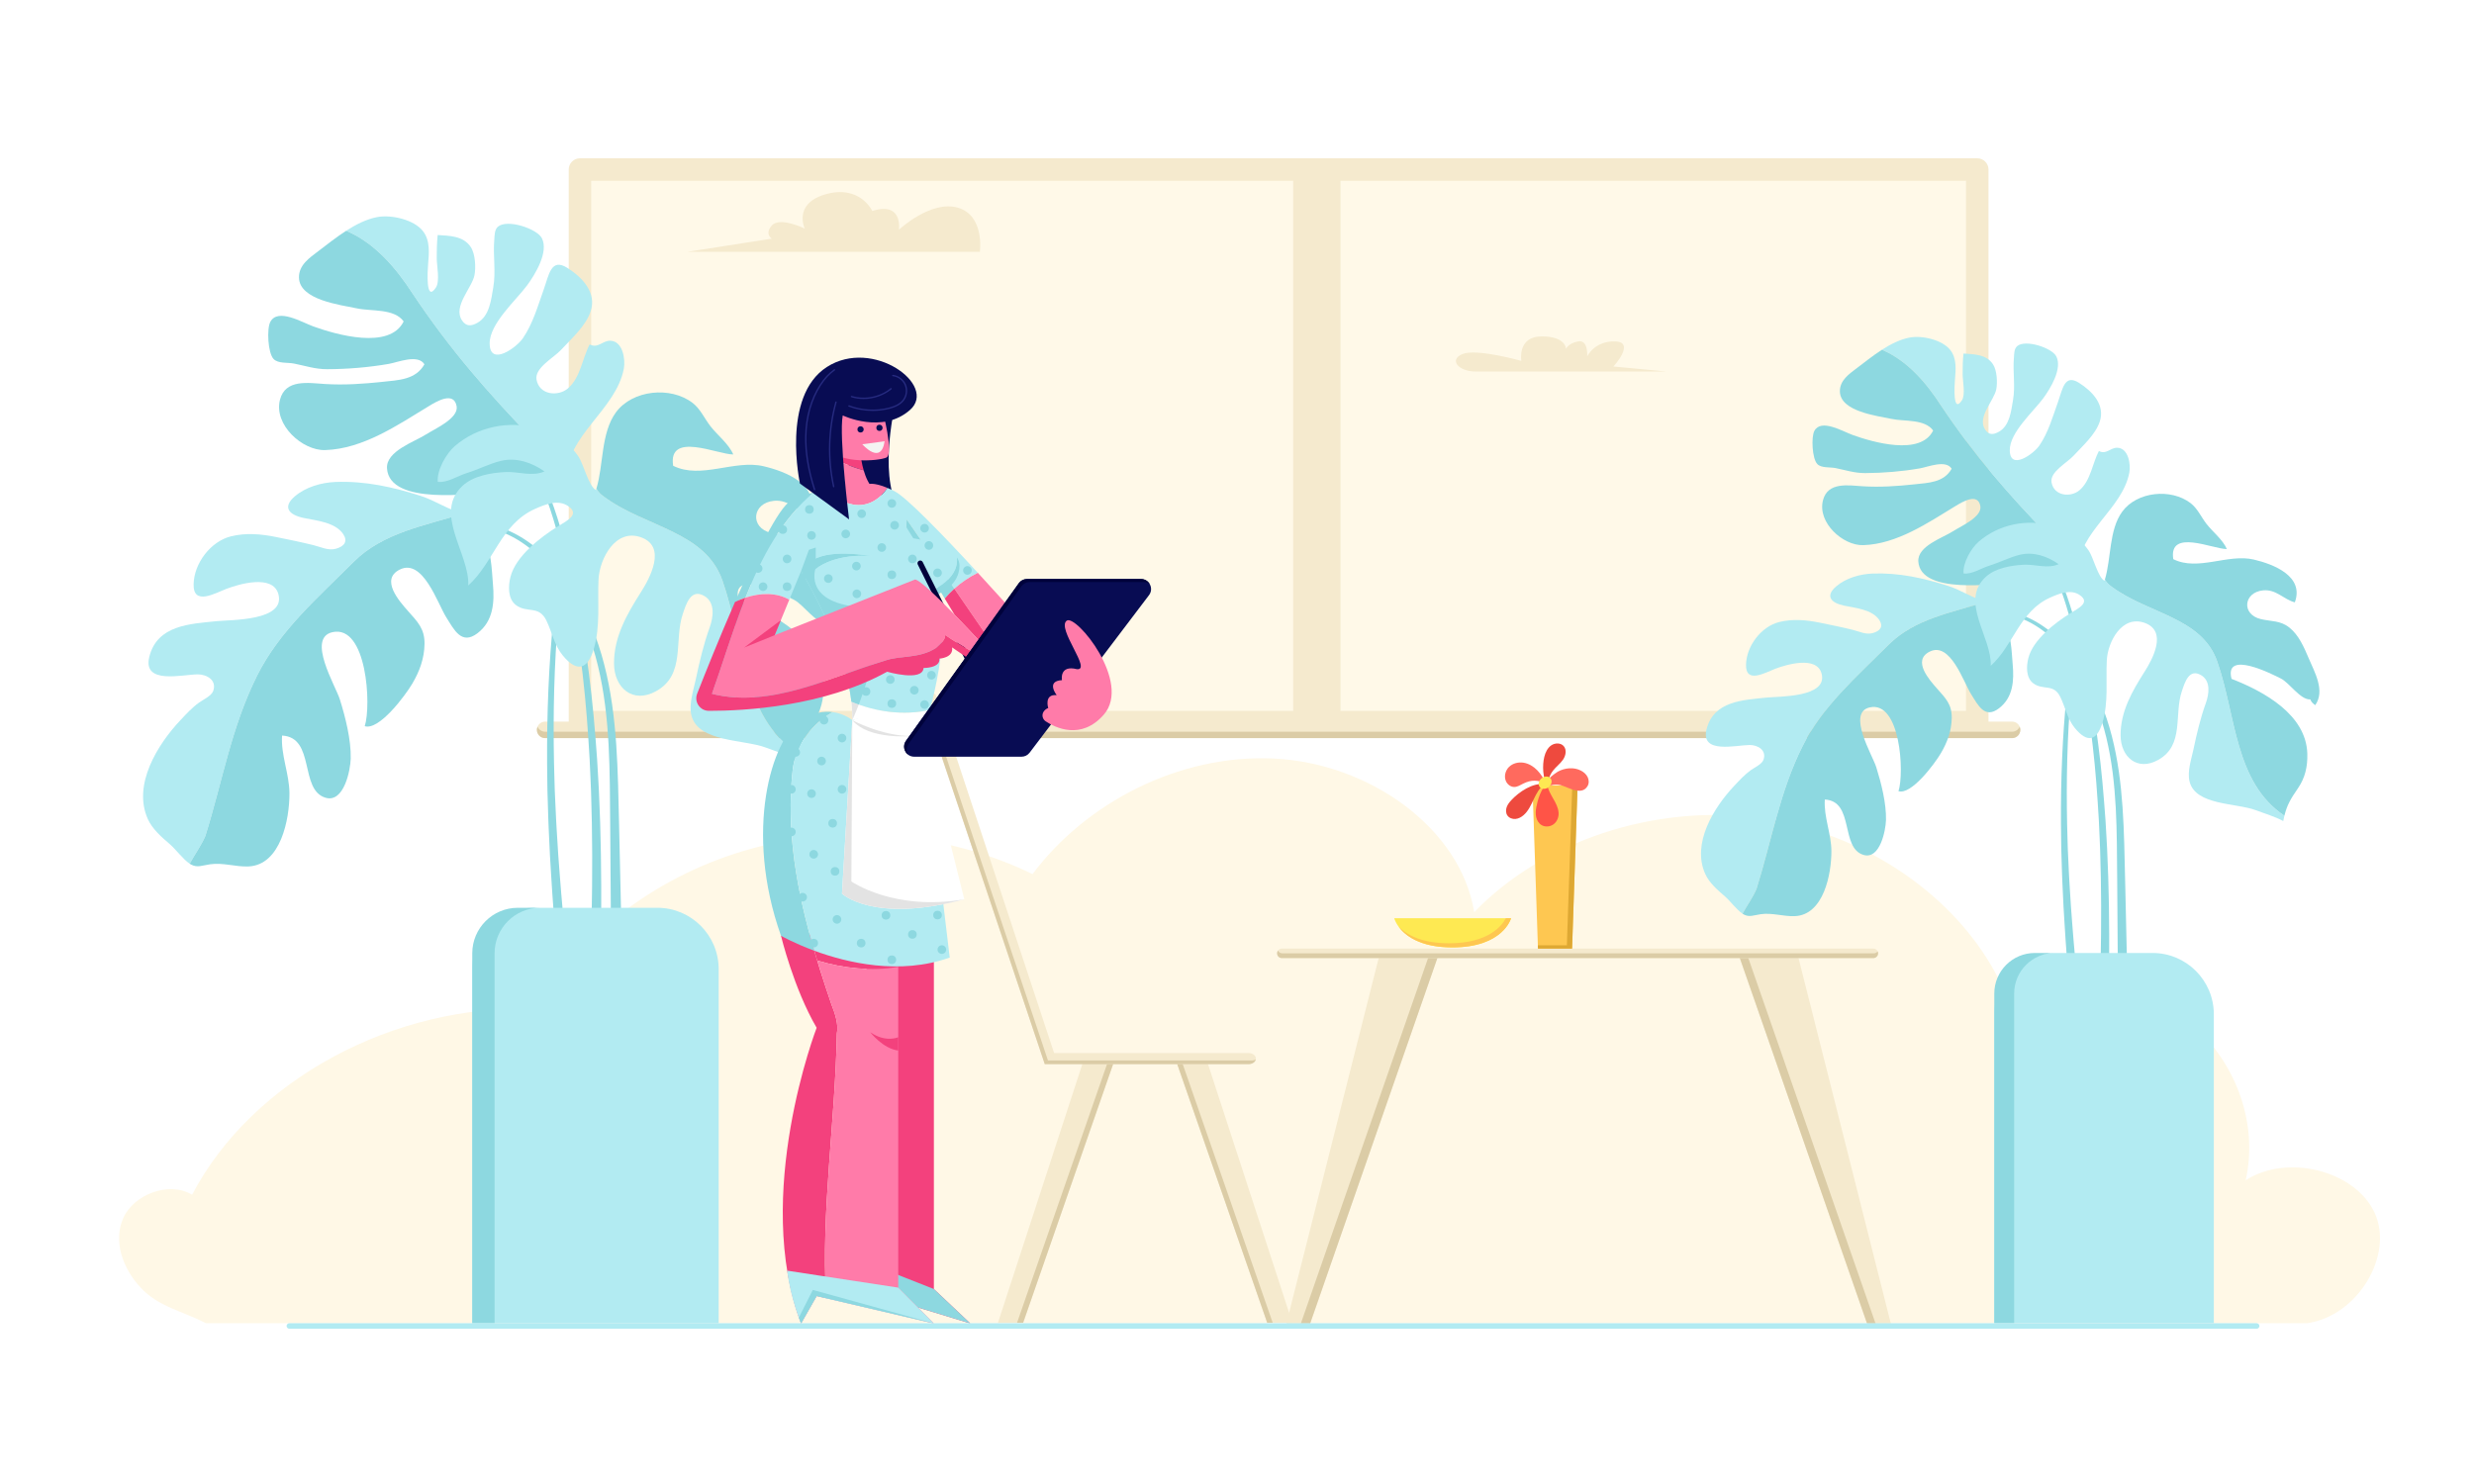 <?xml version="1.0" encoding="UTF-8"?>
<svg xmlns="http://www.w3.org/2000/svg" xmlns:xlink="http://www.w3.org/1999/xlink" version="1.1" id="Layer_1" x="0px" y="0px" viewBox="0 0 1000 600" style="enable-background:new 0 0 1000 600;" xml:space="preserve">
<rect style="fill:#FFFFFF;" width="1000" height="600"></rect>
<g>
	<path style="fill:#FFF8E6;" d="M932.548,534.988c20.504-2.884,35.196-27.619,27.266-44.68c-7.93-17.061-35.294-23.951-52.105-13.12   c5.281-23.411-4.193-49.017-24.074-65.066c-19.881-16.049-49.455-21.964-75.149-15.032c-17.116-34.822-55.242-60.792-97.507-66.417   c-42.265-5.625-87.271,9.281-115.101,38.122c-5.494-34.005-42.443-60.291-81.021-62.109c-38.578-1.819-76.12,18.118-97.502,46.73   c-34.138-16.691-75.926-20.533-113.182-10.405c-37.255,10.127-69.486,34.09-87.295,64.902   c-57.505-2.249-114.919,28.732-139.23,75.13c-9.417-5.645-23.585-0.023-27.792,9.358c-4.208,9.381-0.269,20.406,6.97,28.188   c7.239,7.782,16.596,9.357,26.436,14.4H932.548z"></path>
	<g>
		<g>
			<g>
				<rect x="234.424" y="68.543" style="fill:#FFF9E8;" width="564.787" height="223.428"></rect>
				<g>
					<path style="fill:#F5EACE;" d="M799.211,296.517H234.424c-2.511,0-4.546-2.036-4.546-4.546V68.543       c0-2.511,2.035-4.546,4.546-4.546h564.787c2.51,0,4.546,2.035,4.546,4.546v223.428       C803.757,294.481,801.721,296.517,799.211,296.517z M238.97,287.425h555.695V73.089H238.97V287.425z"></path>
				</g>
			</g>
			<g>
				<g>
					<path style="fill:#F5EACE;" d="M813.276,298.435H220.359c-1.845,0-3.341-1.496-3.341-3.341c0-1.845,1.496-3.341,3.341-3.341       h592.917c1.845,0,3.341,1.496,3.341,3.341C816.618,296.94,815.122,298.435,813.276,298.435z"></path>
				</g>
				<path style="fill:#DBCCA6;" d="M813.276,295.851H220.359c-1.387,0-2.576-0.845-3.081-2.049c-0.167,0.398-0.26,0.834-0.26,1.292      c0,1.845,1.496,3.341,3.341,3.341h592.917c1.845,0,3.341-1.496,3.341-3.341c0-0.458-0.093-0.895-0.26-1.292      C815.852,295.005,814.663,295.851,813.276,295.851z"></path>
			</g>
		</g>
		<rect x="522.703" y="71.776" style="fill:#F5EACE;" width="19.131" height="223.428"></rect>
	</g>
	<g>
		<g>
			<path style="fill:#8DD8E0;" d="M243.231,203.559c-2.31,0.663-4.429,1.915-6.232,3.518c-1.813,1.599-3.299,3.559-4.494,5.667     c-1.193,2.111-2.059,4.414-2.727,6.767c-0.668,2.357-1.13,4.78-1.507,7.224c-0.188,1.223-0.362,2.451-0.52,3.684l-0.437,3.705     l-0.874,7.408c-0.16,1.233-0.261,2.473-0.37,3.711l-0.329,3.715c-0.211,2.478-0.457,4.952-0.638,7.431     c-1.414,19.843-1.602,39.756-0.967,59.636l0.108,3.728l0.172,3.727l0.344,7.452c0.05,1.242,0.127,2.483,0.205,3.725l0.23,3.724     l0.466,7.446l0.56,7.441c0.189,2.48,0.362,4.961,0.59,7.439c0.439,4.957,0.837,9.915,1.338,14.868     c1.893,19.817,4.189,39.602,6.505,59.398c0.152,1.296-0.776,2.47-2.072,2.622c-1.296,0.152-2.47-0.776-2.622-2.072     c-0.001-0.008-0.003-0.028-0.004-0.036c-2.015-19.832-4.014-39.683-5.61-59.579c-0.427-4.971-0.75-9.953-1.115-14.93     c-0.191-2.488-0.327-4.98-0.478-7.472l-0.448-7.474l-0.354-7.48l-0.174-3.74c-0.06-1.247-0.118-2.493-0.149-3.741l-0.231-7.486     l-0.116-3.743l-0.052-3.745c-0.334-19.968,0.159-39.966,1.882-59.869c0.22-2.487,0.505-4.969,0.754-7.453l0.387-3.725     c0.128-1.242,0.248-2.484,0.428-3.72l0.99-7.424l0.495-3.711c0.177-1.236,0.371-2.472,0.581-3.709     c0.42-2.473,0.93-4.948,1.658-7.376c0.729-2.426,1.663-4.809,2.958-7.021c1.293-2.202,2.891-4.245,4.844-5.918     c1.942-1.675,4.235-2.988,6.736-3.663c0.291-0.079,0.59,0.093,0.669,0.384c0.078,0.288-0.09,0.584-0.376,0.666L243.231,203.559z"></path>
			<path style="fill:#8DD8E0;" d="M202.279,168.129c4.05,4.115,7.594,8.714,10.656,13.601c3.065,4.889,5.657,10.062,7.882,15.376     c4.445,10.642,7.475,21.797,9.951,33.002c4.913,22.432,8.171,45.225,9.924,68.118c0.215,2.862,0.465,5.722,0.651,8.586l0.5,8.595     c0.076,1.433,0.182,2.865,0.234,4.299l0.173,4.301c0.11,2.867,0.244,5.735,0.334,8.603l0.211,8.605     c0.031,1.434,0.08,2.869,0.096,4.303l0.046,4.303l0.085,8.606l-0.009,8.604l-0.01,4.302l-0.047,4.301l-0.097,8.602     c-0.118,5.731-0.193,11.467-0.352,17.195l-0.214,8.595l-0.248,8.592l-0.524,17.178c-0.04,1.305-1.13,2.33-2.434,2.29     c-1.305-0.04-2.33-1.13-2.29-2.434c0-0.006,0-0.012,0.001-0.018l0.001-0.017l0.751-17.16l0.362-8.579l0.328-8.577     c0.235-5.719,0.385-11.436,0.578-17.154l0.21-8.577l0.104-4.289l0.066-4.288l0.123-8.577l0.029-8.575l0.011-4.288     c0.004-1.429-0.027-2.858-0.039-4.287l-0.097-8.574c-0.052-2.857-0.148-5.713-0.219-8.57l-0.116-4.285     c-0.033-1.429-0.12-2.855-0.177-4.282l-0.384-8.563c-0.148-2.853-0.359-5.702-0.535-8.553     c-1.444-22.809-4.385-45.521-8.978-67.909c-2.315-11.177-5.173-22.266-9.425-32.836c-2.129-5.277-4.618-10.413-7.574-15.27     c-2.954-4.856-6.382-9.43-10.317-13.535c-0.209-0.217-0.201-0.563,0.016-0.771C201.728,167.911,202.07,167.917,202.279,168.129z"></path>
			<path style="fill:#8DD8E0;" d="M176.552,216.056c2.308-1.527,4.858-2.698,7.532-3.409c2.671-0.717,5.441-1.062,8.203-1.012     c1.383-0.002,2.76,0.139,4.131,0.308c1.364,0.216,2.728,0.458,4.059,0.838c2.673,0.708,5.239,1.765,7.69,3.023     c2.449,1.266,4.761,2.779,6.954,4.436c2.179,1.676,4.243,3.495,6.174,5.444c0.976,0.965,1.876,1.998,2.807,3.004     c0.474,0.496,0.889,1.042,1.335,1.562c0.436,0.529,0.886,1.046,1.31,1.584c1.675,2.166,3.305,4.374,4.757,6.698     c1.498,2.295,2.822,4.694,4.106,7.112c0.312,0.609,0.607,1.226,0.911,1.839c0.297,0.616,0.618,1.222,0.888,1.85     c0.556,1.25,1.144,2.487,1.646,3.759c2.091,5.056,3.825,10.257,5.173,15.554c1.358,5.295,2.394,10.664,3.17,16.062     c0.77,5.399,1.303,10.824,1.685,16.25c0.744,10.857,0.9,21.705,1.156,32.515l0.735,32.455l1.469,64.91     c0.032,1.405-1.082,2.57-2.487,2.602c-1.405,0.032-2.57-1.082-2.602-2.487c0-0.009-0.001-0.031-0.001-0.039l-0.469-64.925     l-0.235-32.463c-0.089-10.826-0.08-21.63-0.65-32.379c-0.295-5.373-0.739-10.732-1.415-16.057     c-0.681-5.324-1.618-10.61-2.868-15.817c-1.24-5.211-2.86-10.326-4.828-15.3c-0.471-1.253-1.028-2.468-1.552-3.699     c-0.255-0.619-0.559-1.214-0.84-1.82c-0.288-0.603-0.567-1.211-0.862-1.81c-1.217-2.378-2.473-4.742-3.899-7     c-1.38-2.289-2.936-4.463-4.536-6.601c-0.405-0.531-0.836-1.041-1.252-1.562c-0.427-0.512-0.823-1.053-1.277-1.542     c-0.892-0.993-1.754-2.015-2.688-2.967c-1.848-1.924-3.825-3.72-5.909-5.375c-2.098-1.636-4.307-3.131-6.646-4.386     c-4.666-2.515-9.855-4.122-15.163-4.235c-2.646-0.09-5.302,0.202-7.866,0.847c-2.567,0.64-5.013,1.721-7.238,3.142l-0.01,0.006     c-0.254,0.162-0.591,0.088-0.753-0.166C176.233,216.553,176.305,216.22,176.552,216.056z"></path>
			<path style="fill:#B2EBF2;" d="M246.707,137.762c-3.134-0.105-5.003,3.277-8.363,1.481c-2.926,5.533-3.697,13.395-8.743,17.758     c-3.963,3.427-11.622,2.754-12.733-3.518c-0.84-4.737,6.977-8.829,9.953-12.064c4.123-4.48,9.937-9.577,11.911-15.503     c2.539-7.62-3.33-13.757-9.404-17.605c-6.593-4.177-7.425,2.794-9.508,8.606c-2.41,6.723-4.38,13.839-8.448,19.816     c-2.598,3.816-13.327,11.593-13.451,2.21c-0.106-8.075,10.71-17.564,15.118-23.54c3.275-4.439,8.819-13.499,6.003-19.072     c-1.968-3.895-14.02-7.877-17.764-4.68c-1.458,1.245-1.341,3.614-1.491,5.359c-0.555,6.465,0.718,12.707-0.406,19.168     c-0.856,4.917-1.457,11.525-6.364,14.314c-2.498,1.419-4.592,1.612-6.301-0.992c-3.715-5.661,4.117-13.16,5.085-18.285     c0.578-3.059,0.349-8.505-1.503-11.32c-3.045-4.629-8.79-4.552-13.386-4.874c-0.325,3.162-0.385,6.282-0.377,9.459     c0.007,2.893,1.343,9.25-0.329,11.769c-4.232,6.378-3.363-6.855-3.171-9.248c0.367-4.561,0.945-9.66-2.067-13.543     c-3.623-4.671-12.79-6.769-18.513-5.686c-4.281,0.811-8.52,2.954-12.526,5.53c11.53,4.891,20.142,15.032,26.707,25.177     c15.328,22.993,30.657,40.411,49.469,59.92c4.707,4.707,6.938,11.892,11.292,17.791c3.136-0.693,6.202-1.542,9.361-2.1     c-1.67,0.065-8.032,0.333-7.867-0.684c0.107-17.403,20.079-27.657,23.268-44.338     C252.867,145.371,251.782,137.933,246.707,137.762z"></path>
			<path style="fill:#8DD8E0;" d="M166.636,118.48c-6.565-10.146-15.177-20.286-26.707-25.177c-4.033,2.593-7.829,5.625-11.19,8.178     c-3.618,2.748-7.981,5.652-7.894,10.737c0.155,9.118,16.835,11.043,23.449,12.468c5.768,1.243,15.036-0.064,18.867,5.268     c-5.707,11.609-27.398,5.304-36.552,2.008c-4.499-1.62-14.25-7.517-17.326-1.866c-1.509,2.772-1.017,12.626,1.303,15.051     c1.831,1.913,5.694,1.337,8.238,1.842c4.668,0.926,8.645,2.299,13.47,2.281c8.2-0.031,16.858-0.746,24.924-2.16     c3.603-0.632,11.729-4.046,14.336,0.178c-3.508,6.274-10.505,6.39-16.904,7.082c-7.734,0.837-15.559,1.371-23.336,0.881     c-6.614-0.417-15.973-2.112-18.145,6.375c-2.592,10.129,9.071,20.609,18.225,20.344c15.346-0.444,29.469-10.196,42.084-17.852     c2.968-1.801,10.032-6.068,11.1,0.164c0.842,4.91-9.015,9.183-12.392,11.366c-4.661,3.013-16.202,6.723-15.758,13.711     c0.968,15.207,35.071,10.1,43,9.582c8.362-0.546,16.385-0.726,24.673-2.101c1.111-0.184,2.207-0.407,3.295-0.647     c-4.353-5.899-6.585-13.085-11.292-17.791C197.293,158.892,181.964,141.473,166.636,118.48z"></path>
			<path style="fill:#B2EBF2;" d="M103.929,273.158c9.058-18.115,24.386-31.354,39.018-45.985     c11.865-11.865,28.781-14.639,44.297-19.502c-5.755-1.437-11.448-5.327-17.101-7.141c-11.34-3.638-22.508-6.128-34.541-5.667     c-5.677,0.218-12.041,2.039-16.442,5.816c-4.991,4.283-2.597,7.451,3.645,8.755c4.97,1.038,12.701,1.676,15.933,6.526     c1.923,2.886,0.476,4.933-2.933,5.896c-3.117,0.88-6.105-0.707-9.154-1.459c-4.981-1.229-10.064-2.258-15.101-3.283     c-6.022-1.226-12.148-1.757-18.176-0.269c-8.195,2.023-14.95,10.861-15.117,19.412c-0.171,8.786,8.722,3.548,13.296,1.807     c4.891-1.861,18.685-6.018,20.958,2.097c3.081,10.995-19.335,10.392-25.013,10.988c-10.537,1.106-23.956,1.501-27.15,14.421     c-2.805,11.346,13.429,7.118,19.561,7.086c3.651-0.019,7.823,2.339,6.275,6.71c-0.719,2.029-4.195,3.591-5.733,4.7     c-2.844,2.051-5.104,4.55-7.523,7.116c-9.199,9.758-19.418,26.08-13.174,39.978c1.827,4.067,5.606,7.338,8.906,10.164     c2.325,1.991,5.353,6.127,8.019,7.89c2.043-3.789,4.65-7.296,6.348-11.258C89.994,315.66,93.478,294.06,103.929,273.158z"></path>
			<path style="fill:#8DD8E0;" d="M199.243,236.091c-0.571-6.395-0.48-13.977-4.484-19.566c-1.737-2.425-4.418-4.665-6.463-6.936     c-0.25,1.587-0.225,0.734-0.11-0.119c0.035,0.04,0.074,0.079,0.11,0.119c0.061-0.389,0.139-0.919,0.236-1.638     c-0.43-0.078-0.859-0.174-1.289-0.282c-15.516,4.863-32.432,7.637-44.297,19.502c-14.632,14.632-29.96,27.87-39.018,45.985     c-10.451,20.902-13.935,42.502-20.902,64.798c-1.698,3.962-4.305,7.469-6.348,11.258c0.201,0.133,0.4,0.255,0.596,0.359     c2.529,1.339,4.414,0.332,7.64-0.13c5.285-0.756,10.176,1.058,15.407,0.877c13.195-0.455,16.739-19.227,16.678-29.623     c-0.046-7.8-3.526-15.466-2.984-23.297c13.529,0.718,6.897,21.976,17.562,25.135c7.486,2.217,10.074-11.257,10.187-15.817     c0.188-7.592-2.153-16.771-4.417-24.001c-1.704-5.442-13.474-24.748-2.983-27.116c13.939-3.146,15.798,29.635,13.066,38.006     c5.811,1.835,16.354-12.357,19.198-17.16c2.96-4.999,4.877-10.211,4.968-16.059c0.096-6.201-2.801-8.961-6.742-13.415     c-3.382-3.822-11.294-12.673-3.284-16.679c9.378-4.691,15.279,13.69,18.805,19.288c3.197,5.075,6.197,11.355,12.626,6.446     C199.468,251.092,199.896,243.418,199.243,236.091z"></path>
			<path style="fill:#B2EBF2;" d="M292.05,234.837c-6.967-20.206-31.354-21.599-48.076-34.141c-1.33-0.886-2.249-1.962-2.897-3.165     c-0.062,0.202-0.123,0.405-0.189,0.604c-2.889-1.428-5.031-10.549-7.122-13.635c-3.918-5.781-9.917-9.229-16.523-11.23     c-11.361-3.441-24.356-0.755-33.448,7.128c-3.398,2.947-7.294,9.741-6.842,14.409c3.748,0.516,8.081-2.434,11.598-3.5     c4.714-1.429,9.228-3.851,13.991-4.988c6.139-1.466,12.484,0.68,17.543,4.28c-5.037,2.221-10.464,0.006-15.735,0.255     c-5.71,0.27-12.887,1.463-17.271,5.46c-12.2,11.121,2.843,27.582,2.188,40.418c10.435-9.433,13.088-24.769,26.969-30.971     c4.102-1.833,9.328-3.947,13.412-1.152c4.817,3.296-0.243,5.821-4.022,8.139c-7.093,4.352-17.171,12.132-19.284,20.465     c-0.912,3.596-1.175,8.854,2.207,11.423c4.474,3.399,9.222-0.043,12.286,6.21c2.304,4.703,3.171,9.939,6.61,14.124     c5.564,6.771,9.986,6.093,12.582-2.672c2.728-9.212,1.442-18.668,1.906-28.064c0.41-8.294,6.842-20.815,17.305-16.948     c10.331,3.818,3.416,16.489-0.182,22.142c-5.625,8.836-10.946,18.075-10.867,28.914c0.071,9.726,7.572,16.357,17.011,11.108     c12.069-6.711,7.12-20.464,10.809-31.296c1.347-3.956,3.231-10.341,8.654-7.21c4.534,2.617,3.656,8.642,2.217,12.647     c-2.504,6.967-4.116,13.868-5.646,21.096c-0.934,4.415-2.881,9.935-1.758,14.547c2.656,10.905,21.361,9.694,30.006,12.997     c4.106,1.569,8.727,2.892,12.495,4.939c0.165-0.874,0.341-1.68,0.528-2.443C299.844,289.64,300.59,259.143,292.05,234.837z"></path>
			<path style="fill:#8DD8E0;" d="M333.466,233.156c-2.03-4.817-4.447-10.389-8.669-13.763c-4.161-3.326-8.171-2.722-12.981-3.868     c-8.945-2.13-7.837-12.192,1.055-13.043c5.947-0.569,9.241,4.109,14.365,5.434c4.364-11.873-9.634-17.303-18.621-19.416     c-11.771-2.768-25.289,5.414-36.52-0.177c-2.197-14.022,17.943-4.553,24.3-4.579c-1.86-4.317-6.423-7.777-9.275-11.475     c-2.364-3.065-4.03-6.958-7.173-9.37c-8.864-6.803-24.308-5.316-31.015,3.863c-6.077,8.317-4.975,21.355-7.855,30.768     c0.648,1.203,1.567,2.279,2.897,3.165c16.722,12.541,41.108,13.935,48.076,34.141c8.54,24.306,7.794,54.803,30.455,69.889     c1.173-4.777,2.855-7.672,6.015-12.235c3.374-4.872,4.534-9.944,4.381-15.85c-0.461-17.776-19.697-28.305-34.38-34.005     c-3.395-13.272,18.281-2.201,22.347-0.172c3.966,1.98,8.917,9.801,13.397,9.494c0.415,1.233,1.307,1.95,2.228,2.617     C341.133,247.98,336.133,239.483,333.466,233.156z"></path>
		</g>
		<g>
			<path style="fill:#B2EBF2;" d="M290.492,534.999h-99.6V391.827c0-13.695,11.102-24.797,24.797-24.797h50.006     c13.695,0,24.797,11.102,24.797,24.797V534.999z"></path>
			<path style="fill:#8DD8E0;" d="M218.324,367.03h-9.02c-10.169,0-18.412,8.243-18.412,18.412v149.557h9.02V385.442     C199.912,375.273,208.155,367.03,218.324,367.03z"></path>
		</g>
	</g>
	<g>
		<g>
			<path style="fill:#8DD8E0;" d="M852.732,239.649c-2.058,0.591-3.946,1.706-5.552,3.134c-1.615,1.425-2.94,3.171-4.004,5.049     c-1.063,1.881-1.835,3.933-2.429,6.029c-0.595,2.1-1.007,4.259-1.343,6.437c-0.167,1.089-0.322,2.184-0.463,3.282l-0.389,3.301     l-0.778,6.601c-0.143,1.098-0.232,2.203-0.329,3.307l-0.293,3.31c-0.188,2.208-0.407,4.412-0.568,6.621     c-1.26,17.68-1.427,35.422-0.862,53.134l0.096,3.321l0.153,3.32l0.306,6.64c0.044,1.107,0.113,2.213,0.183,3.319l0.205,3.318     l0.415,6.634l0.499,6.63c0.168,2.21,0.322,4.42,0.526,6.628c0.391,4.416,0.745,8.834,1.192,13.247     c1.687,17.656,3.732,35.284,5.796,52.922c0.135,1.155-0.691,2.201-1.846,2.336c-1.155,0.135-2.201-0.691-2.336-1.846     c-0.001-0.007-0.003-0.025-0.003-0.032c-1.796-17.669-3.576-35.356-4.998-53.083c-0.38-4.429-0.668-8.868-0.993-13.302     c-0.17-2.216-0.291-4.438-0.426-6.657l-0.4-6.659l-0.316-6.665l-0.155-3.332c-0.054-1.111-0.105-2.221-0.133-3.333l-0.206-6.67     l-0.103-3.335l-0.046-3.337c-0.298-17.791,0.142-35.609,1.676-53.341c0.196-2.216,0.45-4.427,0.672-6.64l0.344-3.319     c0.114-1.106,0.221-2.213,0.381-3.315l0.882-6.615l0.441-3.307c0.158-1.101,0.331-2.203,0.518-3.305     c0.374-2.203,0.828-4.409,1.477-6.572c0.65-2.161,1.482-4.284,2.635-6.256c1.152-1.962,2.576-3.782,4.316-5.273     c1.73-1.492,3.773-2.662,6.001-3.264c0.259-0.07,0.526,0.083,0.596,0.342c0.069,0.256-0.08,0.52-0.335,0.594L852.732,239.649z"></path>
			<path style="fill:#8DD8E0;" d="M816.244,208.082c3.608,3.666,6.766,7.764,9.494,12.118c2.731,4.356,5.04,8.965,7.023,13.699     c3.961,9.482,6.66,19.421,8.866,29.404c4.377,19.986,7.28,40.294,8.842,60.692c0.192,2.55,0.414,5.099,0.58,7.65l0.445,7.658     c0.068,1.277,0.162,2.553,0.209,3.83l0.155,3.832c0.098,2.555,0.217,5.109,0.298,7.665l0.188,7.667     c0.027,1.278,0.071,2.556,0.085,3.834l0.041,3.833l0.076,7.667l-0.008,7.666l-0.009,3.833l-0.042,3.832l-0.087,7.664     c-0.105,5.107-0.172,10.216-0.314,15.321l-0.191,7.658l-0.221,7.655l-0.467,15.306c-0.036,1.162-1.007,2.076-2.169,2.04     c-1.162-0.035-2.076-1.007-2.041-2.169c0-0.006,0-0.011,0.001-0.016l0.001-0.015l0.669-15.289l0.322-7.643l0.292-7.642     c0.209-5.095,0.343-10.189,0.515-15.284l0.188-7.641l0.092-3.821l0.059-3.82l0.109-7.641l0.026-7.64l0.01-3.82     c0.003-1.273-0.024-2.546-0.034-3.819l-0.086-7.639c-0.047-2.546-0.132-5.09-0.196-7.635l-0.103-3.818     c-0.029-1.273-0.107-2.543-0.157-3.815l-0.342-7.63c-0.132-2.542-0.32-5.08-0.477-7.621c-1.287-20.322-3.907-40.558-7.999-60.505     c-2.063-9.959-4.609-19.839-8.398-29.256c-1.897-4.702-4.114-9.277-6.749-13.605c-2.632-4.326-5.687-8.401-9.192-12.059     c-0.186-0.194-0.179-0.501,0.014-0.687C815.753,207.888,816.058,207.893,816.244,208.082z"></path>
			<path style="fill:#8DD8E0;" d="M793.323,250.783c2.057-1.36,4.329-2.404,6.711-3.038c2.38-0.639,4.847-0.947,7.309-0.902     c1.232-0.002,2.459,0.124,3.68,0.274c1.215,0.193,2.431,0.408,3.616,0.747c2.382,0.631,4.668,1.572,6.852,2.694     c2.182,1.128,4.242,2.476,6.196,3.952c1.941,1.493,3.781,3.114,5.5,4.85c0.87,0.859,1.671,1.78,2.501,2.676     c0.422,0.442,0.792,0.929,1.19,1.392c0.388,0.471,0.789,0.932,1.167,1.411c1.493,1.93,2.945,3.897,4.238,5.968     c1.335,2.044,2.514,4.182,3.658,6.337c0.278,0.543,0.541,1.093,0.812,1.639c0.265,0.549,0.55,1.089,0.792,1.649     c0.495,1.113,1.019,2.216,1.466,3.35c1.863,4.504,3.408,9.139,4.609,13.858c1.21,4.718,2.133,9.502,2.824,14.311     c0.686,4.811,1.161,9.644,1.502,14.478c0.662,9.673,0.801,19.338,1.03,28.97l0.654,28.917l1.309,57.833     c0.028,1.252-0.964,2.29-2.216,2.318c-1.252,0.028-2.29-0.964-2.318-2.216c0-0.008-0.001-0.027-0.001-0.035l-0.418-57.846     l-0.209-28.923c-0.08-9.646-0.071-19.271-0.579-28.848c-0.263-4.787-0.659-9.561-1.261-14.306     c-0.607-4.743-1.442-9.453-2.555-14.092c-1.105-4.642-2.548-9.2-4.301-13.632c-0.42-1.116-0.916-2.199-1.382-3.296     c-0.227-0.551-0.498-1.082-0.748-1.622c-0.257-0.537-0.505-1.079-0.768-1.613c-1.084-2.119-2.203-4.225-3.474-6.237     c-1.23-2.039-2.616-3.977-4.041-5.881c-0.361-0.473-0.745-0.927-1.116-1.392c-0.381-0.457-0.733-0.938-1.138-1.374     c-0.795-0.884-1.563-1.796-2.395-2.644c-1.647-1.714-3.408-3.314-5.265-4.789c-1.869-1.457-3.838-2.789-5.922-3.908     c-4.157-2.241-8.781-3.673-13.51-3.773c-2.358-0.08-4.724,0.18-7.008,0.755c-2.287,0.57-4.467,1.533-6.449,2.799l-0.009,0.006     c-0.226,0.145-0.527,0.078-0.671-0.148C793.038,251.226,793.102,250.929,793.323,250.783z"></path>
			<path style="fill:#B2EBF2;" d="M855.828,181.026c-2.792-0.094-4.458,2.919-7.451,1.32c-2.607,4.929-3.294,11.934-7.79,15.822     c-3.531,3.053-10.355,2.454-11.345-3.134c-0.748-4.221,6.216-7.867,8.868-10.748c3.673-3.992,8.854-8.533,10.613-13.812     c2.262-6.789-2.967-12.257-8.379-15.686c-5.874-3.721-6.616,2.489-8.472,7.667c-2.147,5.991-3.902,12.33-7.527,17.655     c-2.315,3.4-11.874,10.329-11.984,1.969c-0.095-7.195,9.542-15.649,13.47-20.973c2.918-3.955,7.857-12.028,5.348-16.993     c-1.754-3.471-12.491-7.019-15.827-4.17c-1.299,1.109-1.195,3.22-1.328,4.774c-0.494,5.76,0.64,11.322-0.362,17.079     c-0.763,4.381-1.298,10.269-5.67,12.753c-2.226,1.265-4.091,1.437-5.614-0.884c-3.31-5.044,3.668-11.725,4.531-16.291     c0.515-2.726,0.311-7.578-1.339-10.086c-2.713-4.124-7.832-4.056-11.927-4.343c-0.29,2.817-0.343,5.597-0.336,8.427     c0.007,2.578,1.197,8.242-0.293,10.486c-3.771,5.682-2.997-6.107-2.825-8.239c0.327-4.063,0.842-8.607-1.842-12.066     c-3.228-4.162-11.396-6.031-16.495-5.066c-3.814,0.722-7.591,2.632-11.161,4.927c10.273,4.358,17.946,13.393,23.795,22.432     c13.657,20.486,27.314,36.005,44.076,53.387c4.194,4.194,6.182,10.596,10.06,15.852c2.794-0.618,5.526-1.374,8.34-1.871     c-1.488,0.058-7.156,0.297-7.009-0.609c0.096-15.505,17.889-24.641,20.732-39.504     C861.317,187.805,860.351,181.178,855.828,181.026z"></path>
			<path style="fill:#8DD8E0;" d="M784.487,163.846c-5.849-9.039-13.522-18.074-23.795-22.432c-3.594,2.311-6.976,5.012-9.97,7.286     c-3.223,2.449-7.11,5.035-7.034,9.566c0.138,8.124,14.999,9.839,20.892,11.108c5.139,1.107,13.396-0.057,16.81,4.694     c-5.084,10.343-24.411,4.726-32.567,1.789c-4.008-1.443-12.697-6.697-15.437-1.663c-1.345,2.47-0.907,11.25,1.161,13.41     c1.631,1.704,5.073,1.191,7.34,1.641c4.159,0.825,7.703,2.049,12.001,2.033c7.306-0.028,15.02-0.665,22.206-1.924     c3.21-0.563,10.45-3.605,12.773,0.158c-3.126,5.59-9.359,5.693-15.061,6.31c-6.891,0.745-13.863,1.222-20.791,0.785     c-5.893-0.372-14.232-1.882-16.166,5.68c-2.309,9.025,8.082,18.362,16.238,18.126c13.673-0.396,26.256-9.085,37.495-15.906     c2.644-1.605,8.938-5.407,9.89,0.146c0.75,4.375-8.032,8.182-11.041,10.126c-4.153,2.685-14.436,5.99-14.04,12.217     c0.862,13.549,31.247,8.998,38.312,8.537c7.45-0.486,14.598-0.647,21.983-1.872c0.99-0.164,1.967-0.363,2.936-0.577     c-3.879-5.256-5.867-11.658-10.06-15.852C811.802,199.852,798.145,184.332,784.487,163.846z"></path>
			<path style="fill:#B2EBF2;" d="M728.617,301.66c8.07-16.14,21.727-27.935,34.764-40.972     c10.572-10.572,25.643-13.043,39.468-17.376c-5.128-1.28-10.2-4.746-15.236-6.362c-10.104-3.242-20.054-5.46-30.775-5.049     c-5.058,0.194-10.728,1.817-14.65,5.182c-4.447,3.816-2.314,6.639,3.247,7.8c4.428,0.925,11.317,1.493,14.196,5.814     c1.713,2.571,0.424,4.395-2.613,5.253c-2.777,0.784-5.439-0.63-8.156-1.3c-4.438-1.095-8.967-2.012-13.455-2.925     c-5.365-1.092-10.823-1.565-16.194-0.24c-7.302,1.802-13.32,9.677-13.468,17.295c-0.152,7.828,7.771,3.161,11.846,1.61     c4.358-1.658,16.648-5.362,18.673,1.869c2.745,9.797-17.227,9.259-22.286,9.79c-9.388,0.986-21.344,1.338-24.19,12.849     c-2.499,10.109,11.965,6.342,17.428,6.313c3.253-0.017,6.97,2.083,5.591,5.978c-0.64,1.808-3.737,3.199-5.108,4.188     c-2.534,1.827-4.548,4.054-6.703,6.34c-8.196,8.694-17.301,23.237-11.738,35.619c1.628,3.624,4.995,6.538,7.935,9.056     c2.071,1.774,4.77,5.459,7.145,7.03c1.82-3.376,4.143-6.501,5.656-10.031C716.201,339.527,719.305,320.283,728.617,301.66z"></path>
			<path style="fill:#8DD8E0;" d="M813.539,268.634c-0.508-5.698-0.427-12.453-3.995-17.433c-1.548-2.16-3.936-4.156-5.758-6.179     c-0.223,1.414-0.2,0.654-0.098-0.106c0.032,0.035,0.066,0.071,0.098,0.106c0.055-0.346,0.124-0.819,0.21-1.459     c-0.383-0.069-0.766-0.156-1.148-0.251c-13.825,4.333-28.896,6.805-39.468,17.376c-13.036,13.036-26.694,24.831-34.764,40.972     c-9.312,18.624-12.416,37.868-18.623,57.733c-1.513,3.53-3.836,6.655-5.656,10.031c0.179,0.118,0.357,0.228,0.531,0.32     c2.253,1.193,3.933,0.296,6.807-0.116c4.709-0.674,9.066,0.943,13.727,0.782c11.756-0.405,14.914-17.131,14.86-26.393     c-0.041-6.95-3.141-13.779-2.659-20.757c12.054,0.64,6.145,19.58,15.648,22.394c6.67,1.976,8.976-10.029,9.077-14.092     c0.167-6.764-1.919-14.943-3.935-21.384c-1.518-4.849-12.005-22.05-2.658-24.16c12.419-2.803,14.075,26.404,11.642,33.863     c5.177,1.635,14.571-11.01,17.104-15.289c2.637-4.454,4.345-9.097,4.426-14.308c0.086-5.525-2.496-7.984-6.007-11.953     c-3.013-3.405-10.063-11.291-2.926-14.861c8.356-4.179,13.613,12.198,16.755,17.185c2.848,4.522,5.521,10.117,11.249,5.743     C813.74,282,814.122,275.162,813.539,268.634z"></path>
			<path style="fill:#B2EBF2;" d="M896.228,267.517c-6.208-18.003-27.935-19.244-42.834-30.418c-1.185-0.79-2.004-1.748-2.581-2.82     c-0.055,0.18-0.109,0.361-0.168,0.538c-2.574-1.272-4.482-9.399-6.345-12.148c-3.491-5.151-8.836-8.223-14.721-10.006     c-10.122-3.066-21.7-0.672-29.801,6.351c-3.028,2.625-6.499,8.679-6.096,12.838c3.339,0.459,7.2-2.169,10.333-3.118     c4.2-1.273,8.222-3.431,12.465-4.444c5.47-1.306,11.123,0.606,15.63,3.813c-4.488,1.979-9.323,0.005-14.019,0.228     c-5.087,0.241-11.482,1.304-15.388,4.865c-10.87,9.908,2.533,24.575,1.949,36.011c9.297-8.405,11.661-22.069,24.029-27.594     c3.655-1.633,8.311-3.516,11.95-1.026c4.292,2.937-0.216,5.186-3.584,7.252c-6.32,3.877-15.299,10.809-17.182,18.234     c-0.812,3.204-1.047,7.888,1.967,10.177c3.987,3.028,8.217-0.038,10.946,5.533c2.053,4.19,2.825,8.855,5.889,12.584     c4.957,6.033,8.897,5.429,11.21-2.381c2.431-8.208,1.284-16.632,1.698-25.004c0.365-7.39,6.096-18.546,15.419-15.1     c9.205,3.402,3.044,14.691-0.162,19.728c-5.011,7.872-9.753,16.104-9.682,25.761c0.064,8.665,6.746,14.574,15.156,9.897     c10.753-5.98,6.344-18.233,9.631-27.884c1.2-3.524,2.879-9.213,7.71-6.424c4.04,2.332,3.258,7.7,1.976,11.268     c-2.231,6.207-3.667,12.356-5.03,18.796c-0.833,3.934-2.567,8.852-1.566,12.961c2.366,9.716,19.032,8.637,26.734,11.58     c3.658,1.398,7.776,2.577,11.132,4.401c0.147-0.778,0.304-1.497,0.471-2.177C903.172,316.345,903.837,289.173,896.228,267.517z"></path>
			<path style="fill:#8DD8E0;" d="M933.128,266.019c-1.809-4.292-3.963-9.256-7.724-12.262c-3.708-2.963-7.28-2.426-11.566-3.446     c-7.97-1.898-6.983-10.863,0.94-11.62c5.298-0.507,8.233,3.661,12.799,4.842c3.888-10.578-8.584-15.417-16.591-17.299     c-10.488-2.466-22.532,4.824-32.538-0.158c-1.957-12.493,15.987-4.057,21.651-4.079c-1.657-3.846-5.722-6.929-8.264-10.224     c-2.106-2.731-3.59-6.2-6.391-8.349c-7.898-6.061-21.658-4.736-27.634,3.442c-5.414,7.41-4.432,19.027-6.998,27.413     c0.577,1.072,1.397,2.03,2.581,2.82c14.899,11.174,36.626,12.416,42.834,30.418c7.609,21.656,6.944,48.828,27.134,62.27     c1.045-4.257,2.544-6.836,5.359-10.901c3.006-4.341,4.039-8.86,3.903-14.122c-0.411-15.837-17.549-25.219-30.632-30.297     c-3.025-11.825,16.288-1.961,19.91-0.153c3.533,1.764,7.945,8.732,11.936,8.459c0.37,1.099,1.164,1.737,1.985,2.331     C939.96,279.227,935.504,271.656,933.128,266.019z"></path>
		</g>
		<g>
			<path style="fill:#B2EBF2;" d="M894.84,534.953h-88.741V410.094c0-13.695,11.102-24.797,24.797-24.797h39.147     c13.695,0,24.797,11.102,24.797,24.797V534.953z"></path>
			<path style="fill:#8DD8E0;" d="M830.54,385.297h-8.037c-9.06,0-16.405,7.345-16.405,16.405v133.251h8.037V401.702     C814.135,392.642,821.48,385.297,830.54,385.297z"></path>
		</g>
	</g>
	<g>
		<g>
			<polygon style="fill:#F5EACE;" points="557.751,385.442 519.968,535.086 529.573,535.086 581.659,385.442    "></polygon>
			<polygon style="fill:#DBCCA6;" points="577.897,385.442 525.811,535.086 529.573,535.086 581.659,385.442    "></polygon>
		</g>
		<g>
			<polygon style="fill:#F5EACE;" points="726.485,385.442 764.268,535.086 754.662,535.086 702.577,385.442    "></polygon>
			<polygon style="fill:#DBCCA6;" points="702.577,385.442 754.662,535.086 758.096,535.086 706.011,385.442    "></polygon>
		</g>
		<g>
			<g>
				<path style="fill:#F5EACE;" d="M757.208,387.364H518.126c-1.061,0-1.921-0.86-1.921-1.921c0-1.061,0.86-1.921,1.921-1.921      h239.082c1.061,0,1.921,0.86,1.921,1.921C759.129,386.504,758.269,387.364,757.208,387.364z"></path>
			</g>
			<path style="fill:#DBCCA6;" d="M757.403,385.442H518.321c-0.777,0-1.442-0.463-1.745-1.126c-0.231,0.317-0.371,0.704-0.371,1.126     c0,1.061,0.86,1.921,1.921,1.921h239.082c1.061,0,1.921-0.86,1.921-1.921c0-0.284-0.066-0.552-0.176-0.795     C758.604,385.127,758.042,385.442,757.403,385.442z"></path>
		</g>
	</g>
	<g>
		<g>
			<polygon style="fill:#F5EACE;" points="437.585,429.919 403.368,534.837 413.547,534.837 450.037,429.919    "></polygon>
			<polygon style="fill:#DBCCA6;" points="437.585,429.919 437.518,430.125 447.503,430.125 411.084,534.837 413.547,534.837      450.037,429.919    "></polygon>
		</g>
		<g>
			<polygon style="fill:#F5EACE;" points="488.177,429.919 522.394,534.837 512.215,534.837 475.725,429.919    "></polygon>
			<polygon style="fill:#DBCCA6;" points="475.725,429.919 512.215,534.837 514.443,534.837 477.953,429.919    "></polygon>
		</g>
		<g>
			<g>
				<path style="fill:#F5EACE;" d="M422.294,430.24h82.395c1.626,0,2.946-1.004,2.946-2.241c0-1.238-1.319-2.241-2.946-2.241      h-78.616l-47.799-144.678c-0.678-1.125-2.427-1.62-3.906-1.103c-1.479,0.516-2.128,1.846-1.45,2.971L422.294,430.24z"></path>
			</g>
			<path style="fill:#DBCCA6;" d="M505.988,428.755h-82.395l-49.375-147.293c-0.259-0.429-0.322-0.888-0.221-1.321     c-1.205,0.596-1.695,1.782-1.078,2.806l49.375,147.292h82.395c1.448,0,2.647-0.798,2.893-1.846     C507.122,428.62,506.577,428.755,505.988,428.755z"></path>
		</g>
	</g>
	<g>
		<path style="fill:#080C53;" d="M362.642,159.856c0,0-7.017,26.44-1.034,42.487l-17.011-6.745c0,0-7.324-30.173-3.241-36.361    C345.441,153.05,362.642,159.856,362.642,159.856z"></path>
		<path style="fill:#FF7BA9;" d="M358.729,197.275c-5.758-2.425-7.824-1.503-7.824-1.503s-9.37,0.506-18.657,2.519    c3.621,2.727,7.751,4.645,12.698,5.744C350.768,205.006,355.638,201.854,358.729,197.275z"></path>
		<path style="fill:#8DD8E0;" d="M328.903,199.09c-3.478,0.911-6.779,2.057-9.378,3.497c-4.82,2.671-14.031,21.55-22.437,40.799    c1.36-0.674,2.784-1.257,4.24-1.738C307.781,225.337,316.013,209.901,328.903,199.09z"></path>
		<path style="fill:#B2EBF2;" d="M385.757,238.016c2.826-2.526,6.028-4.688,9.49-6.419c-14.08-15.288-28.742-30.468-33.639-32.975    c-1.051-0.538-2.005-0.979-2.879-1.347c-3.091,4.579-7.961,7.731-13.783,6.761c-4.947-1.099-9.077-3.017-12.698-5.744    c-1.122,0.243-2.242,0.51-3.345,0.798c-12.89,10.811-21.122,26.247-27.574,42.558c6.008-1.983,12.582-2.158,17.694,0.834    l4.772-11.595l41.77-9.26c0.169-3.904,0.913-7.964,0.913-11.651C372.856,219.314,379.304,228.656,385.757,238.016z"></path>
		<path style="fill:#8DD8E0;" d="M366.479,209.976c0,3.687-0.744,7.747-0.913,11.651l3.484-0.773l12.821,21.147    c1.189-1.418,2.495-2.742,3.886-3.985C379.304,228.656,372.856,219.314,366.479,209.976z"></path>
		<path style="fill:#FF7BA9;" d="M425.831,265.717c0,0-14.932-17.127-30.584-34.12c-3.462,1.731-6.664,3.893-9.49,6.419    c9.699,14.069,19.405,28.187,28.911,42.425L425.831,265.717z"></path>
		<path style="fill:#F3417D;" d="M385.757,238.016c-1.391,1.243-2.698,2.567-3.886,3.985l3.969,6.546    c7.544,7.784,15.263,16.246,17.365,18.306c4.056,3.975,1.067,5.49-1.921,4.922c-0.414-0.079-1.035-0.333-1.788-0.705l9.9,16.328    l5.274-6.956C405.162,266.203,395.457,252.085,385.757,238.016z"></path>
		<path style="fill:#8DD8E0;" d="M364.251,241.161c0.754,0.05,1.537,0.053,2.336,0.016    C365.833,241.116,365.057,241.104,364.251,241.161z"></path>
		<path style="fill:#8DD8E0;" d="M387.826,228.539c-0.018-1.171-0.407-2.223-1.045-3.175c0.989,9.123-10.818,15.387-20.194,15.814    c6.26,0.514,10.771,4.949,14.321,10.147c-0.137-3.912-0.599-7.719-1.505-11.247C379.403,240.078,387.952,236.757,387.826,228.539z    "></path>
		<path style="fill:#8DD8E0;" d="M352.371,224.826c-9.133-1.405-25.57-2.803-27.942,7.114c0.296,0.499,0.687,1.168,1.156,1.989    C331.864,226,342.752,224.139,352.371,224.826z"></path>
		<path style="fill:#FFFFFF;" d="M344.127,283.696c0.292,2.545,0.434,5.053,0.374,7.482c0,0,12.488,12.777,28.498,5.111    c0,0,1.299-3.611,2.845-9.242C365.207,289.347,354.066,287.894,344.127,283.696z"></path>
		<path style="fill:#B2EBF2;" d="M386.781,225.364c-3.921-5.845-17.625-7.728-17.625-7.728l-4.803-7.646l-40.559,13.325v7.572    c0,0,0.229,0.37,0.634,1.053c2.372-9.917,18.809-8.519,27.942-7.114c-9.619-0.687-20.507,1.174-26.785,9.104    c4.535,7.941,16.278,30.06,18.541,49.766c9.939,4.198,21.08,5.651,31.717,3.35c2.445-8.903,5.513-22.872,5.064-35.721    c-3.55-5.198-8.061-9.633-14.321-10.147c-0.799,0.036-1.582,0.034-2.336-0.016c0.806-0.058,1.582-0.046,2.336,0.016    C375.962,240.751,387.769,234.487,386.781,225.364z"></path>
		<g>
			<path style="fill:#00023B;" d="M394.138,273.413c-0.409,0-0.803-0.227-0.998-0.618l-22.172-44.563     c-0.274-0.551-0.05-1.219,0.501-1.493c0.549-0.275,1.219-0.051,1.493,0.501l22.172,44.563c0.274,0.551,0.05,1.219-0.501,1.493     C394.474,273.376,394.305,273.413,394.138,273.413z"></path>
		</g>
		<path style="fill:#E3E3E3;" d="M344.501,291.178c0,0,1.15-2.492,2.623-6.314c-1.007-0.361-2.004-0.749-2.989-1.165    C344.427,286.244,344.561,288.749,344.501,291.178z"></path>
		<path style="fill:#8DD8E0;" d="M344.598,245.136c-19.839-2.894-14.873-15.564-14.873-15.564v-8.205l-2.754,0.905l-3.176,8.615    c0,0,17.522,28.28,20.34,52.813c0.985,0.416,1.982,0.803,2.989,1.165C351.783,272.772,359.673,247.335,344.598,245.136z"></path>
		<path style="fill:#FF7BA9;" d="M357.568,267.149c5.94-2.228,14.108-0.743,20.79-5.198c1.485-1.485,3.712-2.97,3.712-5.198    c7.109,4.921,14.626,9.03,22.836,12.341c-0.288-0.636-0.821-1.377-1.703-2.242c-2.102-2.06-9.82-10.522-17.365-18.306    c-7.015-7.237-13.879-13.888-15.936-14.253l-56.782,22.526l5.901-14.338c-5.112-2.992-11.686-2.816-17.694-0.834    c-5.159,13.043-9.189,26.638-13.556,38.866C311.533,286.454,335.293,273.832,357.568,267.149z"></path>
		<path style="fill:#F3417D;" d="M382.071,256.754c0,2.228-2.228,3.712-3.712,5.198c-6.683,4.455-14.85,2.97-20.79,5.198    c-22.275,6.683-46.036,19.305-69.796,13.365c4.367-12.228,8.397-25.823,13.556-38.866c-1.456,0.48-2.88,1.064-4.24,1.738    c-6.257,14.327-12.067,28.858-15.287,37.064c-1.308,3.334,1.14,6.942,4.721,6.948c14.235,0.024,46.437-1.661,72.066-15.812    c0,0,14.302,4.165,14.729-1.514c0,0,6.831,0.095,6.404-3.786c0,0,5.764-0.284,5.123-4.543c0,0,9.972,7.018,14.649,9.328    c0.753,0.372,1.373,0.626,1.788,0.705c2.338,0.444,4.66-0.393,3.624-2.68C396.697,265.784,389.18,261.675,382.071,256.754z"></path>
		<polygon style="fill:#F3417D;" points="377.481,376.077 377.481,521.172 392.211,535.086 350.264,522.308 350.264,372.669   "></polygon>
		<polygon style="fill:#8DD8E0;" points="392.211,535.086 350.264,522.308 350.266,510.445 377.481,521.172   "></polygon>
		<path style="fill:#F3417D;" d="M338.263,417.879c0.742-3.712-0.742-8.168-2.227-11.88c-3.166-9.271-6.191-18.68-8.767-28.206    l-11.586,0.555c0,0,5.123,21.296,14.409,37.197c0,0-26.043,67.579-6.297,119.54l6.297-11.074l3.797,0.887    C331.868,489.225,337.615,453.552,338.263,417.879z"></path>
		<path style="fill:#F3417D;" d="M363.072,390.903v-14.826l-35.803,1.716c0.957,3.541,1.993,7.06,3.059,10.568    C340.894,391.534,352.398,392.769,363.072,390.903z"></path>
		<path style="fill:#FF7BA9;" d="M363.072,390.903c-10.675,1.866-22.179,0.631-32.745-2.542c1.801,5.928,3.719,11.813,5.708,17.637    c1.485,3.712,2.97,8.168,2.227,11.88c-0.649,35.673-6.395,71.347-4.374,107.02l43.592,10.186l-14.409-14.481V390.903z"></path>
		<path style="fill:#8DD8E0;" d="M320.443,310.957c1.358-9.959,7.688-18.255,16.121-23.051c-3.452-0.442-7.837,0.108-12.769,3.272    c-11.954,7.666-23.161,44.863-8.112,87.171c0,0,5.198,2.988,13.44,6.029C322.163,360.561,317.6,335.978,320.443,310.957z"></path>
		<path style="fill:#B2EBF2;" d="M383.885,387.151l-10.887-90.862c0,0-20.493-7.95-28.498-5.111c0,0-3.023-2.643-7.938-3.272    c-8.433,4.796-14.762,13.092-16.121,23.051c-2.843,25.02,1.72,49.604,8.681,73.42C342.441,389.29,363.711,394.342,383.885,387.151    z"></path>
		<path style="fill:#FFFFFF;" d="M344.501,291.178l-4.163,70.134c0,0,12.721,12.21,49.427,2.272l-16.767-67.295    C372.999,296.289,362.432,284.931,344.501,291.178z"></path>
		<path style="fill:#E3E3E3;" d="M344.501,291.178c0,0,11.861,6.414,23.834,6.414C368.335,297.592,351.203,299.242,344.501,291.178z    "></path>
		<g>
			<path style="fill:#080C53;" d="M411.807,235.804l-45.597,63.709c-1.925,2.69-0.003,6.43,3.305,6.43h43.409     c1.272,0,2.471-0.596,3.24-1.61l48.274-63.709c2.028-2.677,0.119-6.519-3.24-6.519h-46.086     C413.801,234.105,412.571,234.738,411.807,235.804z"></path>
			<path style="fill:#00023B;" d="M367.283,300.734l45.597-63.709c0.763-1.066,1.994-1.699,3.305-1.699h46.086     c0.951,0,1.78,0.315,2.442,0.818c-0.679-1.182-1.932-2.04-3.514-2.04h-46.086c-1.311,0-2.542,0.633-3.305,1.699l-45.597,63.709     c-1.372,1.917-0.784,4.361,0.861,5.611C366.328,303.828,366.277,302.14,367.283,300.734z"></path>
		</g>
		<path style="fill:#FF7BA9;" d="M431.168,250.952c3.737-2.766,26.47,24.987,14.943,38.049c-9.183,10.405-19.586,5.193-23.436,2.643    c-1.287-0.853-1.697-2.578-0.862-3.876c0.382-0.595,0.973-1.152,1.884-1.511c0,0-1.814-5.679,3.415-5.206    c0,0-4.483-5.679,2.135-6.057c0,0-1.145-6.247,5.991-4.448C441.606,271.28,426.942,254.08,431.168,250.952z"></path>
		<path style="fill:#F3417D;" d="M347.523,179.608h-7.42l0.632,7.57c2.721,1.144,5.494,2.187,8.358,2.951    C347.59,184.912,347.523,179.608,347.523,179.608z"></path>
		<path style="fill:#FF7BA9;" d="M349.092,190.128c-2.864-0.764-5.637-1.807-8.358-2.951l1.261,15.112    c0,0,16.571,0.886,11.127-4.509C351.187,195.861,349.922,193.008,349.092,190.128z"></path>
		<path style="fill:#FF7BA9;" d="M356.65,165.716c0,0,4.803,17.867,1.601,19.287c-3.202,1.42-18.572,2.555-23.054-3.407    C330.714,175.633,336.797,154.095,356.65,165.716z"></path>
		<path style="fill:#080C53;" d="M340.64,167.966c0,0,16.01,7.709,27.217-2.25c11.207-9.959-15.049-29.268-33.621-17.342    c-18.572,11.926-10.887,47.135-10.887,47.135l19.852,14.481C343.201,209.99,339.039,176.484,340.64,167.966z"></path>
		<circle style="fill:#080C53;" cx="347.834" cy="173.614" r="1.259"></circle>
		<circle style="fill:#080C53;" cx="355.479" cy="172.975" r="1.259"></circle>
		<path style="fill:#F4F4F2;" d="M348.535,179.608c0,0,7.549,8.712,9.034-1.189L348.535,179.608z"></path>
		<g>
			<g>
				<path style="fill:#262B80;" d="M352.742,166.156c-3.307,0-6.616-0.592-9.701-1.764c-0.143-0.055-0.216-0.215-0.161-0.359      c0.055-0.143,0.215-0.216,0.359-0.161c5.067,1.924,10.751,2.254,16.006,0.927c2.742-0.692,4.614-1.751,5.723-3.238      c1.25-1.676,1.519-3.999,0.686-5.917c-0.834-1.918-2.715-3.306-4.794-3.536c-0.153-0.017-0.263-0.154-0.246-0.307      c0.017-0.153,0.158-0.268,0.307-0.246c2.274,0.251,4.332,1.769,5.243,3.867c0.912,2.098,0.617,4.638-0.75,6.472      c-1.189,1.594-3.163,2.721-6.034,3.446C357.217,165.885,354.979,166.156,352.742,166.156z"></path>
			</g>
			<g>
				<path style="fill:#262B80;" d="M336.974,197.024c-0.128,0-0.243-0.089-0.272-0.219c-2.47-11.294-2.146-23.153,0.938-34.296      c0.041-0.148,0.191-0.236,0.343-0.194c0.148,0.041,0.235,0.194,0.194,0.343c-3.06,11.055-3.382,22.822-0.931,34.028      c0.033,0.15-0.062,0.299-0.212,0.331C337.014,197.022,336.994,197.024,336.974,197.024z"></path>
			</g>
			<g>
				<path style="fill:#262B80;" d="M329.251,198.243c-0.118,0-0.228-0.076-0.265-0.194c-2.515-7.932-3.683-14.984-3.57-21.56      c0.136-7.887,2.18-15.118,5.91-20.914c1.769-2.749,3.677-4.805,5.831-6.284c0.128-0.087,0.301-0.054,0.387,0.072      c0.087,0.127,0.055,0.3-0.072,0.387c-2.093,1.437-3.95,3.441-5.678,6.126c-3.674,5.708-5.687,12.839-5.822,20.622      c-0.112,6.515,1.047,13.509,3.544,21.383c0.046,0.146-0.035,0.303-0.181,0.349C329.307,198.239,329.279,198.243,329.251,198.243      z"></path>
			</g>
			<g>
				<path style="fill:#262B80;" d="M349.057,161.326c-1.686,0-3.366-0.238-4.967-0.729c-0.147-0.045-0.23-0.201-0.184-0.348      c0.045-0.147,0.2-0.23,0.348-0.184c5.289,1.62,11.466,0.395,15.736-3.121c0.119-0.098,0.294-0.081,0.392,0.038      c0.098,0.119,0.081,0.294-0.038,0.392C357.225,159.941,353.123,161.326,349.057,161.326z"></path>
			</g>
		</g>
		<polygon style="fill:#F3417D;" points="313.121,256.82 300.766,261.828 315.616,250.76   "></polygon>
		<g>
			<circle style="fill:#8DD8E0;" cx="327.156" cy="205.959" r="1.747"></circle>
			<path style="fill:#8DD8E0;" d="M362.224,203.541c0,0.965-0.782,1.747-1.747,1.747s-1.747-0.782-1.747-1.747     c0-0.965,0.782-1.747,1.747-1.747S362.224,202.576,362.224,203.541z"></path>
			<path style="fill:#8DD8E0;" d="M392.791,230.631c0,0.965-0.782,1.747-1.747,1.747c-0.965,0-1.748-0.782-1.748-1.747     s0.782-1.747,1.748-1.747C392.008,228.884,392.791,229.666,392.791,230.631z"></path>
			<path style="fill:#8DD8E0;" d="M375.46,213.565c0,0.965-0.782,1.747-1.747,1.747s-1.747-0.782-1.747-1.747     c0-0.965,0.782-1.747,1.747-1.747S375.46,212.6,375.46,213.565z"></path>
			<path style="fill:#8DD8E0;" d="M350.036,207.707c0,0.965-0.782,1.747-1.747,1.747c-0.965,0-1.747-0.782-1.747-1.747     s0.782-1.747,1.747-1.747C349.253,205.959,350.036,206.742,350.036,207.707z"></path>
			<path style="fill:#8DD8E0;" d="M358.165,221.367c0,0.965-0.782,1.747-1.748,1.747c-0.965,0-1.747-0.782-1.747-1.747     s0.782-1.747,1.747-1.747C357.383,219.619,358.165,220.402,358.165,221.367z"></path>
			<path style="fill:#8DD8E0;" d="M377.207,220.542c0,0.965-0.782,1.747-1.747,1.747c-0.965,0-1.747-0.782-1.747-1.747     s0.782-1.747,1.747-1.747C376.425,218.794,377.207,219.576,377.207,220.542z"></path>
			<circle style="fill:#8DD8E0;" cx="360.477" cy="232.379" r="1.747"></circle>
			<path style="fill:#8DD8E0;" d="M347.908,228.884c0,0.965-0.782,1.747-1.747,1.747c-0.965,0-1.747-0.782-1.747-1.747     s0.782-1.747,1.747-1.747C347.125,227.136,347.908,227.919,347.908,228.884z"></path>
			<path style="fill:#8DD8E0;" d="M319.884,225.988c0,0.965-0.782,1.747-1.747,1.747c-0.965,0-1.747-0.782-1.747-1.747     c0-0.965,0.782-1.747,1.747-1.747C319.102,224.241,319.884,225.023,319.884,225.988z"></path>
			<path style="fill:#8DD8E0;" d="M310.182,237.201c0,0.965-0.782,1.747-1.747,1.747c-0.965,0-1.747-0.782-1.747-1.747     s0.782-1.747,1.747-1.747C309.4,235.454,310.182,236.236,310.182,237.201z"></path>
			<circle style="fill:#8DD8E0;" cx="318.137" cy="237.201" r="1.747"></circle>
			<path style="fill:#8DD8E0;" d="M329.769,216.478c0,0.965-0.782,1.747-1.747,1.747c-0.965,0-1.747-0.782-1.747-1.747     s0.782-1.747,1.747-1.747C328.987,214.731,329.769,215.513,329.769,216.478z"></path>
			<path style="fill:#8DD8E0;" d="M343.598,215.874c0,0.965-0.782,1.747-1.747,1.747c-0.965,0-1.748-0.782-1.748-1.747     s0.782-1.747,1.748-1.747C342.816,214.127,343.598,214.909,343.598,215.874z"></path>
			<path style="fill:#8DD8E0;" d="M348.087,240.092c0,0.965-0.782,1.747-1.747,1.747c-0.965,0-1.747-0.782-1.747-1.747     c0-0.965,0.782-1.748,1.747-1.748C347.305,238.344,348.087,239.127,348.087,240.092z"></path>
			<circle style="fill:#8DD8E0;" cx="360.477" cy="284.47" r="1.747"></circle>
			<path style="fill:#8DD8E0;" d="M321.632,336.356c0,0.965-0.782,1.747-1.747,1.747c-0.965,0-1.747-0.782-1.747-1.747     s0.782-1.747,1.747-1.747C320.849,334.609,321.632,335.391,321.632,336.356z"></path>
			<circle style="fill:#8DD8E0;" cx="336.564" cy="332.861" r="1.747"></circle>
			<path style="fill:#8DD8E0;" d="M326.176,362.749c0,0.965-0.782,1.747-1.747,1.747c-0.965,0-1.747-0.782-1.747-1.747     c0-0.965,0.782-1.747,1.747-1.747C325.394,361.002,326.176,361.784,326.176,362.749z"></path>
			<circle style="fill:#8DD8E0;" cx="337.521" cy="352.293" r="1.747"></circle>
			<circle style="fill:#8DD8E0;" cx="360.477" cy="388.041" r="1.747"></circle>
			<circle style="fill:#8DD8E0;" cx="378.955" cy="369.977" r="1.747"></circle>
			<path style="fill:#8DD8E0;" d="M329.769,320.872c0,0.965-0.782,1.747-1.747,1.747c-0.965,0-1.747-0.782-1.747-1.747     c0-0.965,0.782-1.747,1.747-1.747C328.987,319.125,329.769,319.907,329.769,320.872z"></path>
			<path style="fill:#8DD8E0;" d="M321.632,319.125c0,0.965-0.782,1.747-1.747,1.747c-0.965,0-1.747-0.782-1.747-1.747     c0-0.965,0.782-1.747,1.747-1.747C320.849,317.377,321.632,318.16,321.632,319.125z"></path>
			<path style="fill:#8DD8E0;" d="M333.823,307.69c0,0.965-0.782,1.747-1.747,1.747c-0.965,0-1.747-0.782-1.747-1.747     c0-0.965,0.782-1.747,1.747-1.747C333.04,305.943,333.823,306.725,333.823,307.69z"></path>
			<path style="fill:#8DD8E0;" d="M330.651,345.407c0,0.965-0.782,1.747-1.747,1.747c-0.965,0-1.747-0.782-1.747-1.747     c0-0.965,0.782-1.747,1.747-1.747C329.868,343.66,330.651,344.442,330.651,345.407z"></path>
			<circle style="fill:#8DD8E0;" cx="348.087" cy="381.31" r="1.747"></circle>
			<circle style="fill:#8DD8E0;" cx="328.903" cy="381.31" r="1.747"></circle>
			<path style="fill:#8DD8E0;" d="M340.058,371.724c0,0.965-0.782,1.747-1.747,1.747c-0.965,0-1.748-0.782-1.748-1.747     c0-0.965,0.782-1.747,1.748-1.747C339.276,369.977,340.058,370.759,340.058,371.724z"></path>
			<circle style="fill:#8DD8E0;" cx="368.8" cy="377.793" r="1.747"></circle>
			<path style="fill:#8DD8E0;" d="M382.45,383.928c0,0.965-0.782,1.747-1.747,1.747s-1.747-0.782-1.747-1.747     s0.782-1.747,1.747-1.747S382.45,382.963,382.45,383.928z"></path>
			<circle style="fill:#8DD8E0;" cx="358.114" cy="370.074" r="1.747"></circle>
			<path style="fill:#8DD8E0;" d="M323.379,304.195c0,0.965-0.782,1.747-1.747,1.747c-0.965,0-1.747-0.782-1.747-1.747     c0-0.965,0.782-1.747,1.747-1.747C322.597,302.448,323.379,303.23,323.379,304.195z"></path>
			<path style="fill:#8DD8E0;" d="M342.093,298.414c0,0.965-0.782,1.747-1.747,1.747s-1.747-0.782-1.747-1.747     s0.782-1.747,1.747-1.747S342.093,297.449,342.093,298.414z"></path>
			<path style="fill:#8DD8E0;" d="M342.093,319.125c0,0.965-0.782,1.747-1.747,1.747s-1.747-0.782-1.747-1.747     c0-0.965,0.782-1.747,1.747-1.747S342.093,318.16,342.093,319.125z"></path>
			<path style="fill:#8DD8E0;" d="M334.816,291.178c0,0.965-0.782,1.747-1.747,1.747c-0.965,0-1.747-0.782-1.747-1.747     c0-0.965,0.782-1.747,1.747-1.747C334.034,289.43,334.816,290.212,334.816,291.178z"></path>
			<path style="fill:#8DD8E0;" d="M375.46,284.864c0,0.965-0.782,1.747-1.747,1.747s-1.747-0.782-1.747-1.747     c0-0.965,0.782-1.747,1.747-1.747S375.46,283.899,375.46,284.864z"></path>
			<path style="fill:#8DD8E0;" d="M378.25,272.993c0,0.965-0.782,1.747-1.747,1.747c-0.965,0-1.747-0.782-1.747-1.747     c0-0.965,0.782-1.747,1.747-1.747C377.468,271.246,378.25,272.028,378.25,272.993z"></path>
			<path style="fill:#8DD8E0;" d="M361.609,274.74c0,0.965-0.782,1.748-1.747,1.748c-0.965,0-1.748-0.782-1.748-1.748     c0-0.965,0.782-1.747,1.748-1.747C360.826,272.993,361.609,273.775,361.609,274.74z"></path>
			<path style="fill:#8DD8E0;" d="M371.321,279.072c0,0.965-0.782,1.748-1.747,1.748c-0.965,0-1.747-0.782-1.747-1.748     c0-0.965,0.782-1.747,1.747-1.747C370.539,277.324,371.321,278.107,371.321,279.072z"></path>
			<circle style="fill:#8DD8E0;" cx="350.036" cy="279.582" r="1.747"></circle>
			<path style="fill:#8DD8E0;" d="M336.563,233.93c0,0.965-0.782,1.747-1.747,1.747c-0.965,0-1.747-0.782-1.747-1.747     s0.782-1.747,1.747-1.747C335.781,232.182,336.563,232.964,336.563,233.93z"></path>
			<path style="fill:#8DD8E0;" d="M363.356,212.379c0,0.965-0.782,1.747-1.747,1.747c-0.965,0-1.747-0.782-1.747-1.747     s0.782-1.747,1.747-1.747C362.574,210.632,363.356,211.414,363.356,212.379z"></path>
			<path style="fill:#8DD8E0;" d="M370.547,225.988c0,0.965-0.782,1.747-1.747,1.747c-0.965,0-1.747-0.782-1.747-1.747     c0-0.965,0.782-1.747,1.747-1.747C369.765,224.241,370.547,225.023,370.547,225.988z"></path>
			<path style="fill:#8DD8E0;" d="M380.702,231.597c0,0.965-0.782,1.747-1.747,1.747s-1.747-0.782-1.747-1.747     s0.782-1.747,1.747-1.747S380.702,230.632,380.702,231.597z"></path>
			<circle style="fill:#8DD8E0;" cx="316.389" cy="214.127" r="1.747"></circle>
			<path style="fill:#8DD8E0;" d="M308.191,229.849c0,0.965-0.782,1.747-1.747,1.747c-0.965,0-1.747-0.782-1.747-1.747     s0.782-1.747,1.747-1.747C307.409,228.102,308.191,228.884,308.191,229.849z"></path>
		</g>
		<path style="fill:#E3E3E3;" d="M340.338,361.312c0,0,12.721,12.21,49.427,2.272c-28.317,4.92-45.639-7.204-45.639-7.204    l0.374-65.201L340.338,361.312z"></path>
		<path style="fill:#F3417D;" d="M363.072,419.364c0,0-5.043,2.336-11.337-2.049c0,0,5.147,6.69,11.337,7.433V419.364z"></path>
		<path style="fill:#B2EBF2;" d="M323.795,535.085c0,0-4.278-10.024-5.613-21.34l44.89,6.859l14.409,14.481l-47.389-11.074    L323.795,535.085z"></path>
		<path style="fill:#8DD8E0;" d="M328.545,521.528l-5.663,11.213c0.548,1.487,0.913,2.344,0.913,2.344l6.297-11.074l47.389,11.074    L328.545,521.528z"></path>
	</g>
	<g>
		<path style="fill:#B2EBF2;" d="M912.146,537.227H116.958c-0.615,0-1.114-0.499-1.114-1.114c0-0.615,0.499-1.114,1.114-1.114    h795.189c0.615,0,1.114,0.499,1.114,1.114C913.26,536.728,912.761,537.227,912.146,537.227z"></path>
	</g>
	<g>
		<g>
			<path style="fill:#FEE952;" d="M563.557,371.252h47.228c0,0-3.133,11.797-23.718,11.797     C566.482,383.049,563.557,371.252,563.557,371.252z"></path>
			<path style="fill:#FEC751;" d="M608.689,371.252c-1.742,3.252-7.28,10.126-22.999,10.126c-11.436,0-17.417-3.641-20.478-6.877     c2.473,3.492,8.38,8.548,21.856,8.548c20.585,0,23.718-11.797,23.718-11.797H608.689z"></path>
		</g>
		<g>
			<g>
				<path style="fill:#FEC751;" d="M635.44,383.521h-13.787l-2.144-63.493c-0.046-1.355,1.041-2.479,2.397-2.479h13.281      c1.356,0,2.443,1.124,2.397,2.479L635.44,383.521z"></path>
				<path style="fill:#DEA833;" d="M635.225,317.553c0.169,0.343,0.269,0.725,0.255,1.135l-2.144,63.493h-11.729l0.045,1.34h13.787      l2.144-63.493C637.629,318.686,636.563,317.575,635.225,317.553z"></path>
			</g>
			<g>
				<path style="fill:#EE4A3E;" d="M610.871,323.523c-0.779,0.843-1.504,1.771-1.878,2.856c-0.374,1.085-0.353,2.356,0.286,3.309      c0.693,1.034,2.023,1.53,3.263,1.426c1.241-0.104,2.39-0.737,3.324-1.56c3.864-3.404,4.162-9.486,8.474-12.48      C619.573,316.329,613.94,320.203,610.871,323.523z"></path>
				<path style="fill:#FF6A5E;" d="M615.713,316.816c-1.188,0.589-2.363,1.385-3.689,1.371c-1.403-0.015-2.685-1.004-3.281-2.274      c-0.904-1.925-0.301-4.371,1.223-5.853c1.525-1.482,3.816-2.034,5.914-1.684c2.098,0.351,3.999,1.528,5.479,3.055      c1.436,1.481,2.629,3.34,3.406,5.247C621.569,315.411,619.061,315.156,615.713,316.816z"></path>
				<path style="fill:#EE4A3E;" d="M624.22,305.974c0.448-1.781,1.281-3.566,2.791-4.612c1.51-1.046,3.811-1.089,5.029,0.286      c1.32,1.49,0.855,3.891-0.279,5.526c-1.134,1.635-2.8,2.832-4.022,4.402c-1.398,1.796-2.125,4.018-2.167,6.285      C623.547,314.8,623.354,309.414,624.22,305.974z"></path>
				<path style="fill:#FF5447;" d="M620.98,326.324c-0.244,1.314-0.355,2.676-0.069,3.981c0.286,1.305,1.008,2.556,2.144,3.26      c1.492,0.925,3.546,0.734,4.942-0.331c1.396-1.065,2.119-2.893,1.993-4.644c-0.299-4.167-4.009-7.259-4.603-11.456      C622.928,318.315,621.438,323.855,620.98,326.324z"></path>
				<path style="fill:#FF6A5E;" d="M641.7,317.817c0.642-1.091,0.585-2.508,0.027-3.645c-0.558-1.136-1.565-2.008-2.687-2.593      c-2.923-1.523-6.524-1.133-9.354,0.407c-1.106,0.602-6.565,4.681-4.772,5.716c0.549,0.317,2.301-0.333,2.907-0.398      c1.415-0.152,2.523-0.069,3.865,0.404C634.55,318.717,639.465,321.616,641.7,317.817z"></path>
				<path style="fill:#FEE952;" d="M626.748,314.712c0.781,0.987,0.43,2.565-0.783,3.524c-1.213,0.959-2.829,0.936-3.61-0.051      c-0.781-0.987-0.43-2.565,0.783-3.524C624.352,313.702,625.968,313.725,626.748,314.712z"></path>
			</g>
		</g>
	</g>
	<g>
		<path style="fill:#F5EACE;" d="M277.83,101.811h118.241c0,0,2.03-14.716-8.929-17.847c-10.959-3.131-23.796,8.924-23.796,8.924    s1.758-11.557-10.767-7.591c0,0-5.003-10.884-19.179-6.655c-12.864,3.837-8.124,13.777-8.124,13.777s-10.063-4.929-13.307-1.252    c-3.05,3.458,0,5.323,0,5.323L277.83,101.811z"></path>
		<path style="fill:#F5EACE;" d="M596.517,150.215h77.116l-21.483-2.029c0,0,9.104-9.89,0.7-10.144    c-8.404-0.254-11.307,6.086-11.307,6.086s0.541-6.862-3.603-6.094c-4.144,0.768-4.958,3.051-4.958,3.051s0.104-5.072-9.837-5.072    c-9.941,0-8.213,9.89-8.213,9.89s-18.004-5.072-23.712-2.79C585.511,145.397,589.416,150.215,596.517,150.215z"></path>
	</g>
</g>
</svg>
